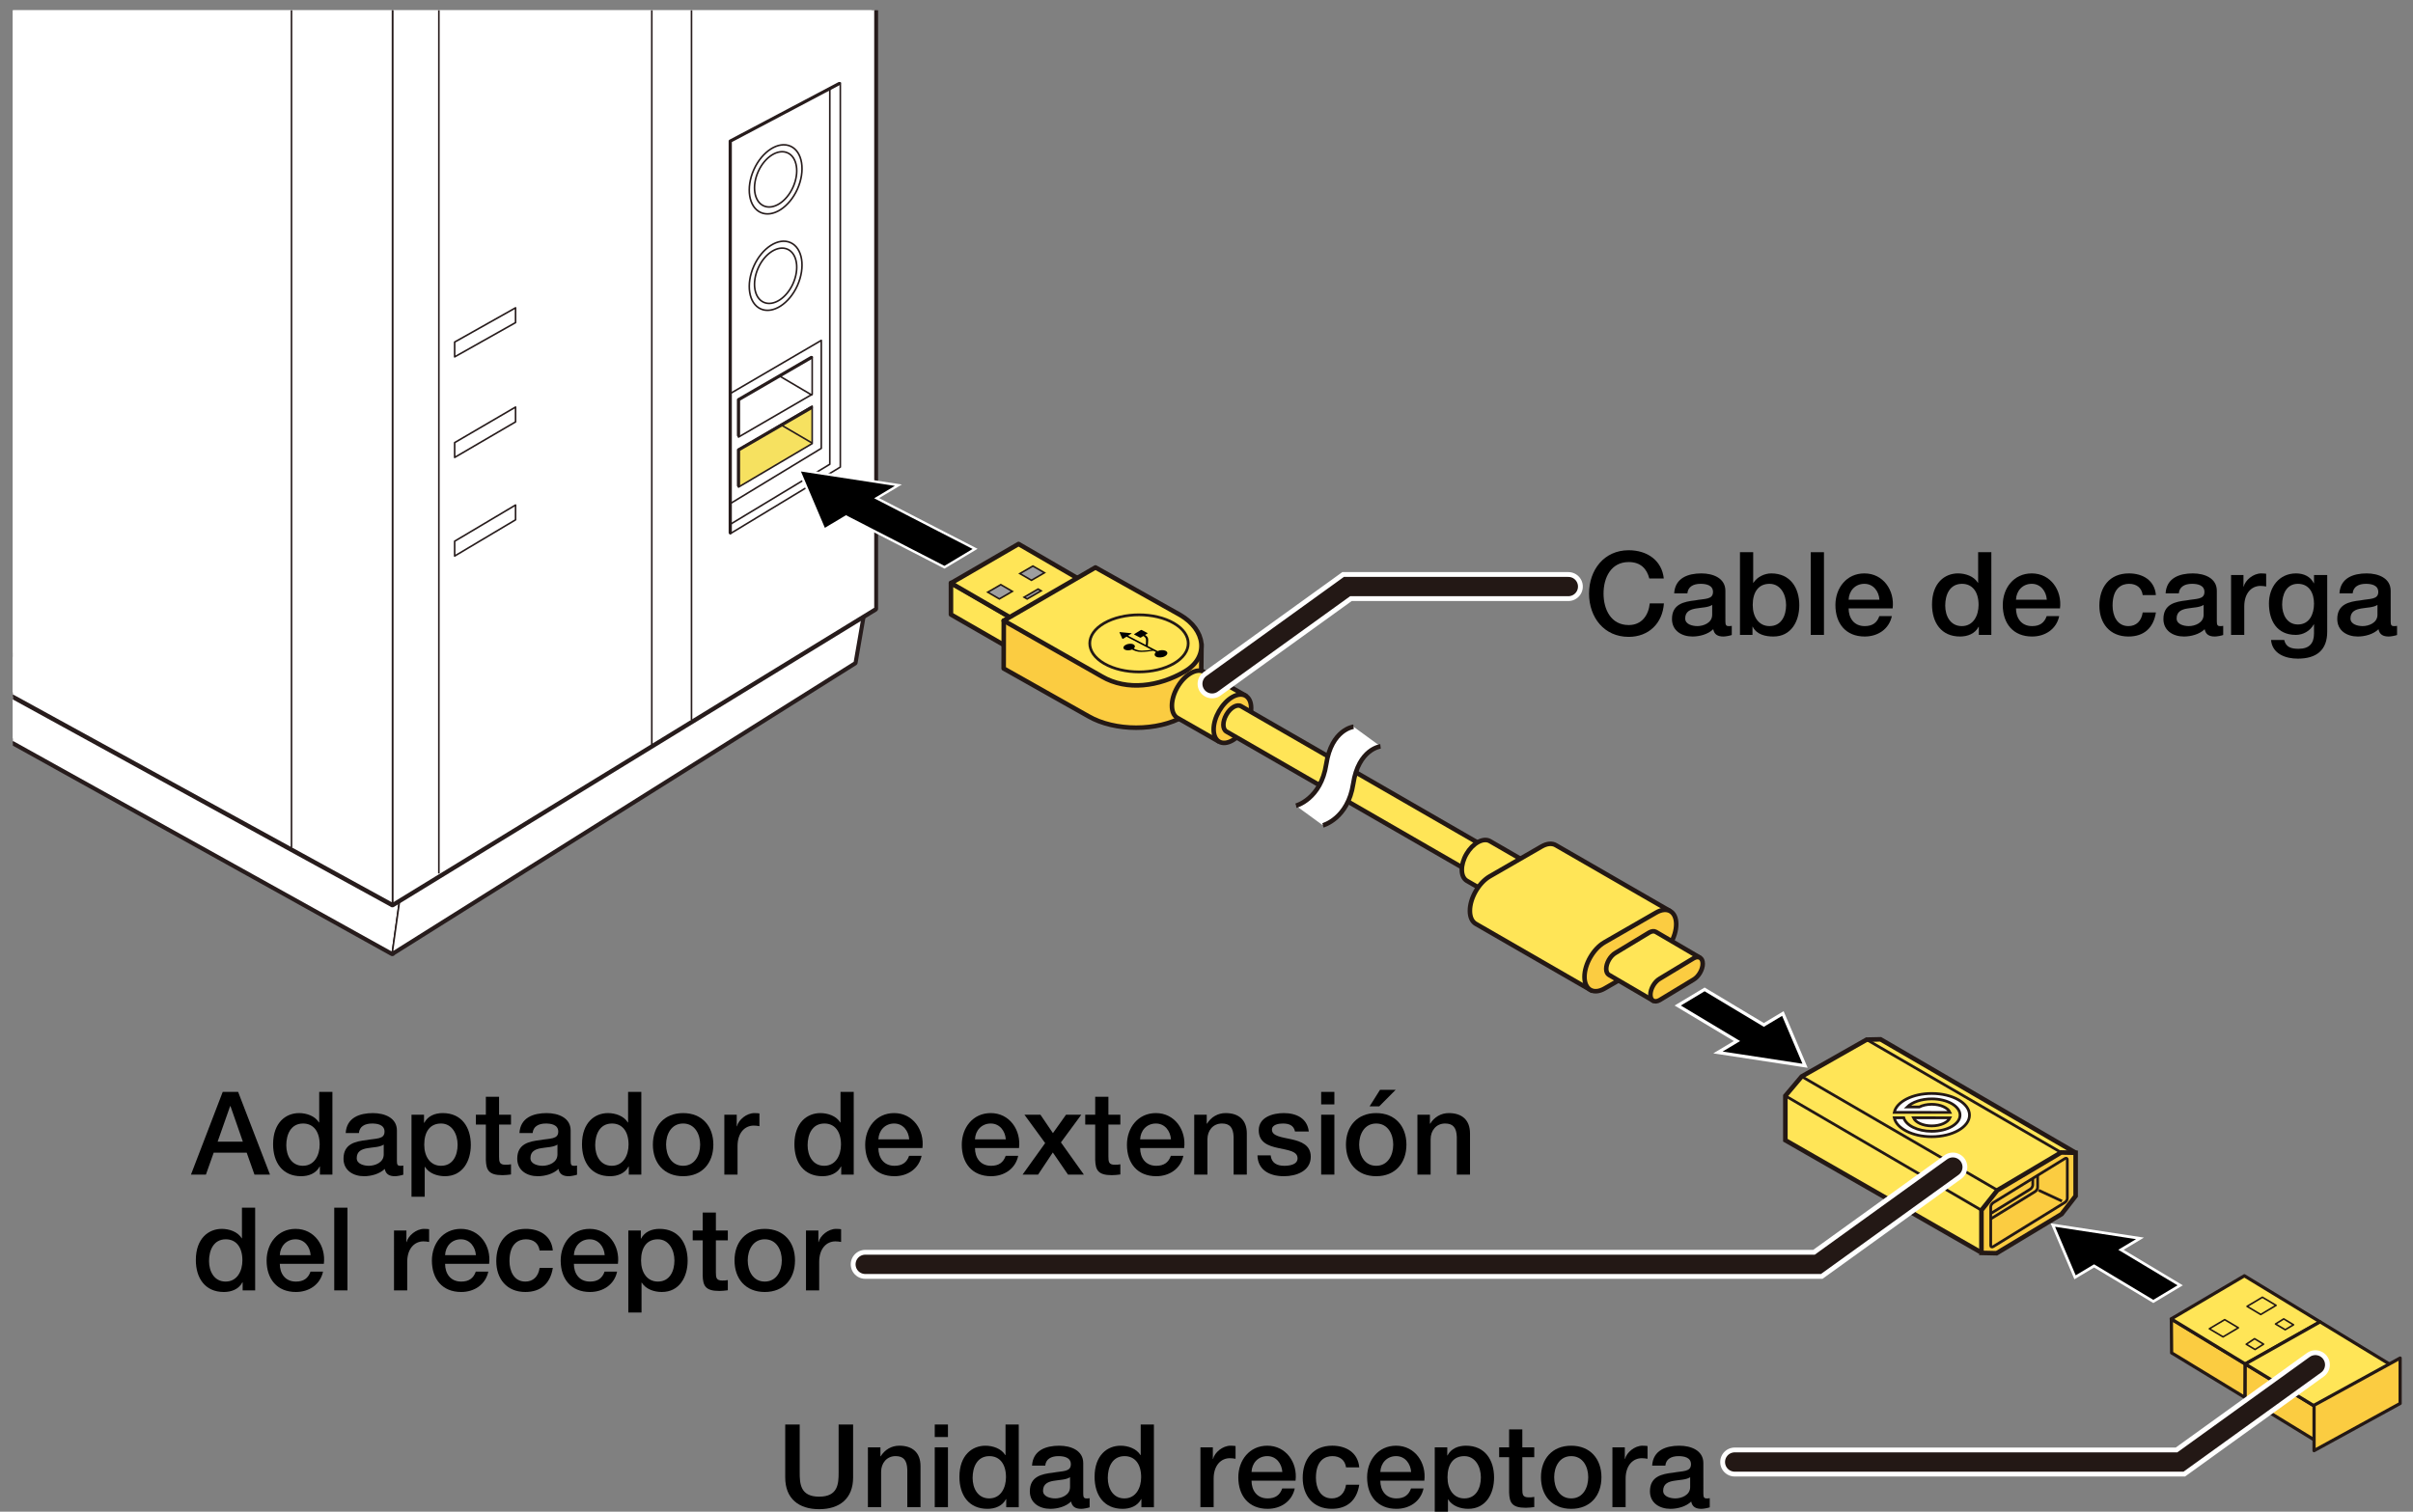 <?xml version="1.0" encoding="utf-8"?>
<!-- Generator: Adobe Illustrator 28.2.0, SVG Export Plug-In . SVG Version: 6.00 Build 0)  -->
<svg version="1.1" xmlns="http://www.w3.org/2000/svg" xmlns:xlink="http://www.w3.org/1999/xlink" x="0px" y="0px"
	 viewBox="0 0 375 235" enable-background="new 0 0 375 235" xml:space="preserve">
<rect x="0" y="0" width="375" height="235" fill="#808080" stroke="none"/>
<g id="レイヤー_1">
	<g>
		<g>
			<polyline fill="#FFE557" stroke="#231815" stroke-width="0.709" stroke-miterlimit="10" points="307.729,194.61 
				277.459,177.256 277.459,170.353 279.996,167.347 290.093,161.617 292.254,161.57 322.57,179.206 			"/>
			<g>
				<path fill="#FFFFFF" stroke="#231815" stroke-width="0.425" stroke-miterlimit="10" d="M303.046,172.93
					c-0.324-0.723-1.474-1.261-2.839-1.261c-0.743,0-1.422,0.157-1.94,0.418l-1.872-0.002c0.764-0.751,2.189-1.258,3.814-1.256
					c2.43,0.002,4.403,1.134,4.398,2.523c-0.003,1.389-1.982,2.518-4.41,2.515c-2.178-0.002-3.989-0.912-4.335-2.103l-1.483-0.002
					c0.357,1.658,2.821,2.942,5.816,2.945c3.242,0.002,5.875-1.499,5.88-3.354c0.005-1.856-2.619-3.362-5.862-3.364
					c-2.993-0.003-5.466,1.278-5.832,2.934L303.046,172.93z"/>
				<path fill="#FFFFFF" stroke="#231815" stroke-width="0.425" stroke-miterlimit="10" d="M303.045,173.77l-5.686-0.005
					c0.325,0.724,1.475,1.26,2.84,1.262C301.564,175.028,302.716,174.494,303.045,173.77z"/>
			</g>
			<polygon fill="#FBCC41" stroke="#231815" stroke-width="0.709" stroke-miterlimit="10" points="322.57,179.206 322.57,185.922 
				320.386,188.74 310.288,194.822 307.932,194.77 307.932,188.137 310.398,185.04 320.315,179.159 			"/>
			
				<line fill="none" stroke="#231815" stroke-width="0.425" stroke-miterlimit="10" x1="320.315" y1="179.159" x2="290.093" y2="161.617"/>
			
				<line fill="none" stroke="#231815" stroke-width="0.425" stroke-miterlimit="10" x1="310.346" y1="184.979" x2="279.996" y2="167.347"/>
			
				<line fill="none" stroke="#231815" stroke-width="0.425" stroke-miterlimit="10" x1="307.932" y1="188.137" x2="277.459" y2="170.353"/>
			<g>
				<path fill="none" stroke="#231815" stroke-width="0.425" stroke-miterlimit="10" d="M320.879,186.944l-11.107,6.845
					c-0.22,0.135-0.399,0.066-0.399-0.153v-6.025c0-0.22,0.18-0.51,0.399-0.646l11.107-6.845c0.22-0.135,0.399-0.066,0.399,0.153
					v6.025C321.278,186.518,321.098,186.809,320.879,186.944z"/>
				<path fill="none" stroke="#231815" stroke-width="0.425" stroke-miterlimit="10" d="M316.664,182.718v1.877
					c0,0.22-0.18,0.51-0.399,0.646l-6.892,4.248"/>
				<path fill="none" stroke="#231815" stroke-width="0.425" stroke-miterlimit="10" d="M315.912,183.226v0.998
					c0,0.22-0.18,0.51-0.399,0.646l-6.112,3.767"/>
				
					<line fill="none" stroke="#231815" stroke-width="0.425" stroke-miterlimit="10" x1="316.816" y1="185.033" x2="320.444" y2="186.717"/>
			</g>
		</g>
		<g>
			<polygon stroke="#FFFFFF" stroke-width="0.425" points="329.613,194.287 332.572,192.514 319.031,190.443 322.482,198.566 
				325.438,196.793 334.643,202.316 338.82,199.81 			"/>
		</g>
		<g>
			<polygon stroke="#FFFFFF" stroke-width="0.5" points="269.941,161.837 266.983,163.609 280.523,165.68 277.073,157.557 
				274.117,159.33 264.912,153.807 260.735,156.314 			"/>
		</g>
		<g>
			<defs>
				<rect id="SVGID_1_" x="2" y="1.598" width="161.1" height="160.526"/>
			</defs>
			<clipPath id="SVGID_00000171716110305941676390000003855674812931475369_">
				<use xlink:href="#SVGID_1_"  overflow="visible"/>
			</clipPath>
			<g clip-path="url(#SVGID_00000171716110305941676390000003855674812931475369_)">
				<polygon fill="#FFFFFF" stroke="#271C1C" stroke-linejoin="round" points="134.456,93.332 62.639,136.167 -118.172,34.311 
					-116.632,49.373 60.968,148.133 60.973,148.088 132.786,102.981 				"/>
				<g>
					<polygon fill="#FFFFFF" stroke="#271C1C" stroke-width="0.25" stroke-linejoin="round" points="-116.632,49.353 
						60.968,148.107 62.639,136.153 -118.172,34.29 					"/>
					<polygon fill="#FFFFFF" stroke="#271C1C" stroke-width="0.25" stroke-linejoin="round" points="60.968,148.068 
						132.786,102.958 134.456,93.306 62.639,136.153 					"/>
				</g>
				<polygon fill="#FFFFFF" stroke="#271C1C" stroke-linejoin="round" points="135.909,-258.051 -50.647,-300.509 
					-123.953,-286.917 -123.956,-286.907 -123.956,39.054 60.981,140.531 60.981,140.546 135.963,94.617 135.963,-258.067 				"/>
				<polygon fill="#FFFFFF" stroke="#271C1C" stroke-width="0.25" stroke-linejoin="round" points="135.985,94.55 61.001,140.479 
					61.001,-237.638 135.985,-258.131 				"/>
				<polygon fill="none" stroke="#271C1C" stroke-width="0.25" stroke-linejoin="round" points="80.121,50.152 70.657,55.477 
					70.657,53.175 80.121,47.853 				"/>
				<polygon fill="none" stroke="#271C1C" stroke-width="0.25" stroke-linejoin="round" points="80.121,65.584 70.657,71.11 
					70.657,68.807 80.121,63.281 				"/>
				<polygon fill="none" stroke="#271C1C" stroke-width="0.25" stroke-linejoin="round" points="80.121,80.808 70.657,86.438 
					70.657,84.134 80.121,78.509 				"/>
				<g>
					<polygon fill="none" stroke="#271C1C" stroke-width="0.25" stroke-linejoin="round" points="126.221,61.293 114.771,67.944 
						114.771,62.135 126.221,55.477 					"/>
					<polygon fill="#F6E160" stroke="#271C1C" stroke-width="0.25" stroke-linejoin="round" points="126.221,68.954 114.771,75.72 
						114.771,69.905 126.221,63.137 					"/>
					<polygon fill="none" stroke="#271C1C" stroke-width="0.25" stroke-linejoin="round" points="127.636,69.699 113.556,78.249 
						113.556,61.141 127.636,52.914 					"/>
				</g>
				<polygon fill="none" stroke="#271C1C" stroke-width="0.25" stroke-linejoin="round" points="130.592,12.892 113.486,21.938 
					113.486,82.964 130.592,72.608 				"/>
				<polyline fill="none" stroke="#271C1C" stroke-width="0.25" stroke-linejoin="round" points="113.503,81.501 128.959,72.169 
					128.959,13.867 				"/>
				<g>
					<path fill="none" stroke="#271C1C" stroke-width="0.25" stroke-linejoin="round" d="M123.922,44.392
						c-1.281,2.844-3.83,4.47-5.702,3.63c-1.862-0.838-2.34-3.822-1.059-6.673c1.281-2.846,3.831-4.472,5.697-3.63
						C124.726,38.555,125.199,41.544,123.922,44.392z"/>
					<path fill="none" stroke="#271C1C" stroke-width="0.25" stroke-linejoin="round" d="M123.244,44.09
						c-1.021,2.274-3.065,3.577-4.559,2.902c-1.494-0.67-1.876-3.062-0.85-5.339c1.026-2.277,3.065-3.58,4.564-2.907
						C123.889,39.417,124.27,41.809,123.244,44.09z"/>
				</g>
				<g>
					<path fill="none" stroke="#271C1C" stroke-width="0.25" stroke-linejoin="round" d="M123.922,29.404
						c-1.281,2.842-3.83,4.469-5.702,3.628c-1.862-0.843-2.34-3.827-1.059-6.673c1.281-2.842,3.831-4.469,5.697-3.63
						C124.726,23.57,125.199,26.555,123.922,29.404z"/>
					<path fill="none" stroke="#271C1C" stroke-width="0.25" stroke-linejoin="round" d="M123.244,29.098
						c-1.021,2.277-3.065,3.578-4.559,2.905c-1.494-0.668-1.876-3.059-0.85-5.337c1.026-2.277,3.065-3.578,4.564-2.905
						C123.889,24.428,124.27,26.819,123.244,29.098z"/>
				</g>
				<g>
					<path fill="none" stroke="#271C1C" stroke-width="0.25" stroke-linejoin="round" d="M125.166-228.581
						c-1.843,4.097-5.514,6.438-8.206,5.228c-2.692-1.206-3.371-5.51-1.527-9.609c1.842-4.097,5.517-6.44,8.205-5.232
						C126.326-236.982,127.008-232.68,125.166-228.581z"/>
					<path fill="none" stroke="#271C1C" stroke-width="0.25" stroke-linejoin="round" d="M124.195-229.018
						c-1.478,3.276-4.413,5.149-6.565,4.182c-2.156-0.967-2.7-4.409-1.227-7.688c1.474-3.278,4.412-5.153,6.564-4.183
						C125.119-235.741,125.668-232.299,124.195-229.018z"/>
				</g>
				<polygon fill="none" stroke="#271C1C" stroke-width="0.25" stroke-linejoin="round" points="93.825,-42.833 75.843,-33.996 
					75.843,-202.992 93.825,-209.394 				"/>
				
					<line fill="none" stroke="#271C1C" stroke-width="0.25" stroke-linejoin="round" x1="107.465" y1="111.912" x2="107.465" y2="-250.071"/>
				
					<line fill="none" stroke="#271C1C" stroke-width="0.25" stroke-linejoin="round" x1="101.297" y1="115.835" x2="101.297" y2="-248.539"/>
				
					<line fill="none" stroke="#271C1C" stroke-width="0.25" stroke-linejoin="round" x1="68.203" y1="135.792" x2="68.203" y2="-239.834"/>
				
					<line fill="none" stroke="#271C1C" stroke-width="0.25" stroke-linejoin="round" x1="126.225" y1="61.448" x2="121.071" y2="58.408"/>
				
					<line fill="none" stroke="#271C1C" stroke-width="0.25" stroke-linejoin="round" x1="126.225" y1="68.882" x2="121.44" y2="66.086"/>
				<polygon fill="#FFFFFF" stroke="#271C1C" stroke-width="0.25" stroke-linejoin="round" points="-123.933,38.984 61.001,140.463 
					61.001,-237.638 -123.933,-286.974 				"/>
				<polygon fill="#FFFFFF" stroke="#271C1C" stroke-width="0.25" stroke-linejoin="round" points="-50.624,-300.574 
					135.972,-258.107 61.001,-237.638 -123.933,-286.982 				"/>
				<polyline fill="none" stroke="#271C1C" stroke-width="0.25" stroke-linejoin="round" points="119.64,-261.52 45.302,-241.415 
					45.302,131.783 				"/>
				<polyline fill="none" stroke="#271C1C" stroke-width="0.5" stroke-linecap="round" stroke-linejoin="round" points="
					130.416,12.992 113.486,21.938 113.486,82.804 				"/>
				<polyline fill="none" stroke="#271C1C" stroke-width="0.5" stroke-linecap="round" stroke-linejoin="round" points="
					126.074,55.577 114.771,62.135 114.771,67.67 				"/>
				<polyline fill="none" stroke="#271C1C" stroke-width="0.5" stroke-linecap="round" stroke-linejoin="round" points="
					126.074,63.384 114.771,69.939 114.771,75.48 				"/>
			</g>
		</g>
		<polygon stroke="#FFFFFF" stroke-width="0.375" points="136.24,77.447 139.615,75.424 124.17,73.06 128.103,82.324 131.48,80.305 
			146.779,88.181 151.538,85.326 		"/>
		<g>
			<g>
				<g>
					<g>
						<polygon fill="#FFE557" stroke="#231815" stroke-width="0.709" stroke-linejoin="round" points="158.231,101.538 
							147.786,95.529 147.786,90.622 158.231,96.63 						"/>
						<polygon fill="#FFE557" stroke="#231815" stroke-width="0.709" stroke-linejoin="round" points="168.704,90.604 
							158.209,96.692 147.794,90.652 158.291,84.564 						"/>
						<polygon fill="#9E9E9F" stroke="#231815" stroke-width="0.25" points="157.329,91.933 155.308,93.105 153.507,92.061 
							155.53,90.888 						"/>
						<polygon fill="#9E9E9F" stroke="#231815" stroke-width="0.25" points="161.807,91.848 159.627,93.112 159.153,92.838 
							161.332,91.574 						"/>
						<polygon fill="#9E9E9F" stroke="#231815" stroke-width="0.25" points="162.321,89.037 160.299,90.21 158.498,89.166 
							160.52,87.994 						"/>
					</g>
					<path fill="#FBCC41" stroke="#231815" stroke-width="0.709" stroke-linejoin="round" d="M186.726,100.002l-0.078,7.714
						c0.448,1.388-0.738,2.514-2.656,3.627c-4.099,2.376-10.743,2.376-14.842,0l-13.172-7.421l0.017-7.431l26.87,2.408"/>
					<path fill="#FFE557" stroke="#231815" stroke-width="0.709" stroke-linejoin="round" d="M170.243,88.215l13.173,7.39
						c3.937,2.283,4.591,6.531,0.654,8.815c-3.937,2.284-8.889,3.032-12.826,0.748l-15.258-8.686L170.243,88.215z"/>
					<path fill="none" stroke="#231815" stroke-width="0.425" d="M182.421,103.154c-2.993,1.729-7.832,1.729-10.825-0.004
						c-2.985-1.729-2.985-4.542,0-6.271c2.993-1.733,7.84-1.733,10.825,0C185.406,98.609,185.406,101.421,182.421,103.154z"/>
					<g>
						<path fill="#FFE557" stroke="#231815" stroke-width="0.709" stroke-linejoin="round" d="M193.722,108.226l-6.606-3.778
							c-1.143-0.662-2.997,0.407-4.137,2.38c-1.138,1.977-1.136,4.113,0.014,4.78l6.446,3.682"/>
						<path fill="#FBCC41" stroke="#231815" stroke-width="0.709" d="M188.611,113.408c0.003,1.859,1.314,2.615,2.922,1.687
							c1.611-0.925,2.913-3.184,2.907-5.043c-0.004-1.86-1.314-2.614-2.927-1.689C189.908,109.292,188.601,111.553,188.611,113.408z
							"/>
						<g>
							<g>
								<path fill="#322A29" stroke="#231815" stroke-width="0.709" d="M189.537,107.146L189.537,107.146L189.537,107.146z"/>
							</g>
						</g>
						<path fill="#FFE557" stroke="#231815" stroke-width="0.709" stroke-linejoin="round" d="M231.1,131.828l-38.233-22.047
							c-0.63-0.362-1.651,0.224-2.273,1.312c-0.629,1.088-0.626,2.268,0.004,2.629l38.169,22.009"/>
					</g>
					<path d="M179.922,101.213c0.397-0.178,0.921-0.195,1.244-0.03c0.364,0.192,0.33,0.551-0.076,0.801
						c-0.406,0.251-1.036,0.3-1.399,0.11c-0.324-0.166-0.331-0.467-0.045-0.711c0.004-0.004,0.011-0.01-0.001-0.02l-0.379-0.195
						c-0.02-0.008-0.039-0.009-0.052-0.008c-0.367,0.067-1.219,0.184-1.872,0.187c-0.663,0.002-1.149-0.244-1.397-0.373
						c-0.007-0.003-0.018,0-0.023,0.002c-0.357,0.154-0.819,0.168-1.103,0.02c-0.33-0.173-0.3-0.494,0.069-0.719
						c0.366-0.228,0.931-0.273,1.256-0.1c0.286,0.15,0.297,0.412,0.06,0.629c-0.008,0.004-0.011,0.008-0.001,0.015
						c0.239,0.124,0.656,0.331,1.248,0.329c0.504-0.001,1.132-0.073,1.505-0.129c0.008-0.004,0.016-0.005,0.008-0.011l-3.879-2.031
						c-0.011-0.004-0.023-0.002-0.035,0.007l-0.516,0.318c-0.044,0.026-0.094,0.025-0.106-0.007l-0.449-0.987
						c-0.014-0.031,0.018-0.051,0.074-0.045l1.768,0.173c0.054,0.004,0.061,0.029,0.02,0.055l-0.512,0.318
						c-0.012,0.008-0.012,0.012-0.003,0.02l2.718,1.421c0.014,0.007,0.028,0,0.028-0.009c0,0,0.066-0.662,0.022-0.885
						c-0.039-0.215-0.252-0.4-0.396-0.48c-0.008-0.003-0.015-0.001-0.026,0.003l-0.354,0.22c-0.046,0.029-0.113,0.036-0.154,0.014
						l-0.886-0.465c-0.041-0.019-0.036-0.06,0.012-0.085l0.988-0.613c0.046-0.027,0.112-0.032,0.151-0.013l0.887,0.464
						c0.04,0.021,0.038,0.06-0.008,0.087l-0.348,0.214c-0.009,0.005-0.011,0.014,0,0.018c0.165,0.091,0.412,0.301,0.458,0.551
						c0.049,0.257-0.049,1.127-0.049,1.127c-0.003,0.011,0.006,0.02,0.025,0.032l1.495,0.781
						C179.895,101.22,179.912,101.219,179.922,101.213z"/>
				</g>
				<g>
					<g>
						<path fill="#FFE557" stroke="#231815" stroke-width="0.709" stroke-linejoin="round" d="M233.693,140.235l-5.715-3.299
							c-1.03-0.597-1.067-2.465-0.082-4.168c0.989-1.702,2.624-2.601,3.657-2.004l5.338,3.083"/>
					</g>
					<g>
						<path fill="#FFE557" stroke="#231815" stroke-width="0.709" d="M247.487,154.071l-18.129-10.452
							c-0.566-0.321-0.922-1.02-0.922-2.02l0,0c-0.005-1.981,1.386-4.388,3.106-5.375l8.029-4.628
							c0.863-0.495,1.642-0.538,2.206-0.213l17.797,10.261"/>
						<path fill="#FBCC41" stroke="#231815" stroke-width="0.709" d="M246.244,151.87c-0.003-1.984,1.384-4.392,3.103-5.379
							l8.033-4.624c1.717-0.991,3.117-0.184,3.117,1.797l0,0c0.007,1.984-1.387,4.391-3.099,5.379l-8.039,4.631
							C247.643,154.658,246.247,153.851,246.244,151.87L246.244,151.87z"/>
					</g>
					<g>
						<path fill="#FFE557" stroke="#231815" stroke-width="0.709" d="M257.064,155.653l-7.017-4.1
							c-0.262-0.151-0.425-0.472-0.427-0.931l0,0c-0.002-0.913,0.641-2.024,1.43-2.479l5.262-3.181
							c0.397-0.23,0.758-0.249,1.017-0.098l6.859,4.014"/>
						<path fill="#FBCC41" stroke="#231815" stroke-width="0.709" d="M256.488,154.638c-0.002-0.912,0.638-2.022,1.428-2.479
							l5.264-3.18c0.79-0.456,1.437-0.085,1.437,0.83l0,0c0.003,0.912-0.639,2.024-1.432,2.476l-5.259,3.184
							C257.131,155.924,256.488,155.553,256.488,154.638L256.488,154.638z"/>
					</g>
				</g>
			</g>
			<g>
				<path fill="#FFFFFF" d="M205.546,128.271c0,0,3.88-1.027,4.704-6.453c0.822-5.426,4.245-5.825,4.245-5.825l-4.191-3.054
					c0,0-3.424,0.397-4.245,5.824c-0.822,5.427-4.703,6.454-4.703,6.454L205.546,128.271z"/>
				<path fill="none" stroke="#231815" stroke-width="0.709" d="M210.353,112.975c0,0-3.424,0.397-4.245,5.824
					c-0.822,5.427-4.703,6.453-4.703,6.453"/>
				<path fill="none" stroke="#231815" stroke-width="0.709" d="M214.544,116.029c0,0-3.424,0.398-4.245,5.824
					c-0.824,5.425-4.704,6.453-4.704,6.453"/>
			</g>
		</g>
		<g>
			<polygon fill="#FBCC41" stroke="#231815" stroke-width="0.5" stroke-linejoin="round" points="348.909,217.265 337.488,210.313 
				337.447,205.069 348.936,212.045 			"/>
			<polygon fill="#FFE557" stroke="#231815" stroke-width="0.5" stroke-linejoin="round" points="337.423,205.031 348.93,212.037 
				360.556,205.489 348.795,198.329 			"/>
			<polygon fill="#FBCC41" stroke="#231815" stroke-width="0.5" stroke-linejoin="round" points="360.404,224.298 348.912,217.268 
				348.927,212.04 360.435,219.041 			"/>
			<polygon fill="#FFE557" stroke="#231815" stroke-width="0.5" stroke-linejoin="round" points="348.935,212.039 360.442,219.045 
				372.32,212.65 360.559,205.49 			"/>
			<polygon fill="none" stroke="#231815" stroke-width="0.25" stroke-linejoin="round" points="351.338,204.346 349.213,203.084 
				351.595,201.665 353.72,202.927 			"/>
			<polygon fill="none" stroke="#231815" stroke-width="0.25" stroke-linejoin="round" points="345.481,207.825 343.354,206.565 
				345.736,205.147 347.862,206.412 			"/>
			<polygon fill="none" stroke="#231815" stroke-width="0.25" stroke-linejoin="round" points="350.454,209.787 351.774,208.958 
				350.378,208.108 349.087,208.971 			"/>
			<polygon fill="none" stroke="#231815" stroke-width="0.25" stroke-linejoin="round" points="354.91,205.028 353.635,205.824 
				355.14,206.714 356.43,205.947 			"/>
			<polygon fill="#FBCC41" stroke="#231815" stroke-width="0.5" stroke-linejoin="round" points="373,218.177 359.624,225.512 
				359.624,218.456 373,211.12 			"/>
		</g>
	</g>
</g>
<g id="レイヤー_2">
	<g>
		<path d="M256.316,89.931c-0.378-1.494-1.332-2.557-3.205-2.557c-2.754,0-3.907,2.431-3.907,4.897s1.152,4.897,3.907,4.897
			c2.017,0,3.079-1.495,3.277-3.367h2.196c-0.198,3.079-2.358,5.203-5.474,5.203c-3.835,0-6.158-3.042-6.158-6.733
			c0-3.655,2.323-6.734,6.158-6.734c2.917,0,5.168,1.621,5.456,4.394H256.316z"/>
		<path d="M268.142,96.629c0,0.504,0.108,0.702,0.486,0.702h0.216c0.09,0,0.18-0.019,0.288-0.036v1.422
			c-0.306,0.108-0.954,0.234-1.296,0.234c-0.847,0-1.423-0.288-1.585-1.134c-0.811,0.792-2.125,1.134-3.223,1.134
			c-1.675,0-3.188-0.9-3.188-2.719c0-2.322,1.854-2.701,3.583-2.898c1.495-0.288,2.791-0.091,2.791-1.314
			c0-1.081-1.116-1.261-1.927-1.261c-1.152,0-1.962,0.468-2.053,1.477h-2.052c0.144-2.395,2.16-3.097,4.23-3.097
			c1.819,0,3.728,0.738,3.728,2.7V96.629z M266.089,94.036c-0.63,0.414-1.603,0.396-2.521,0.558
			c-0.883,0.145-1.675,0.469-1.675,1.549c0,0.937,1.171,1.188,1.891,1.188c0.9,0,2.305-0.469,2.305-1.765V94.036z"/>
		<path d="M270.407,85.844h2.053v4.753h0.036c0.576-0.9,1.71-1.458,2.772-1.458c2.935,0,4.357,2.215,4.357,4.951
			c0,2.521-1.278,4.861-4.016,4.861c-1.26,0-2.61-0.306-3.223-1.53h-0.036v1.278h-1.944V85.844z M274.998,90.759
			c-1.729,0-2.61,1.297-2.61,3.295c0,1.873,0.954,3.277,2.61,3.277c1.873,0,2.575-1.657,2.575-3.277
			C277.573,92.379,276.691,90.759,274.998,90.759z"/>
		<path d="M281.405,85.844h2.053v12.855h-2.053V85.844z"/>
		<path d="M287.291,94.576c0,1.458,0.793,2.755,2.503,2.755c1.207,0,1.909-0.522,2.269-1.549h1.945
			c-0.433,2.035-2.197,3.169-4.214,3.169c-2.935,0-4.555-2.017-4.555-4.897c0-2.646,1.729-4.915,4.501-4.915
			c2.935,0,4.735,2.646,4.394,5.438H287.291z M292.081,93.225c-0.09-1.296-0.937-2.467-2.341-2.467c-1.423,0-2.395,1.08-2.449,2.467
			H292.081z"/>
		<path d="M309.47,98.699h-1.945v-1.261h-0.036c-0.558,1.081-1.71,1.513-2.881,1.513c-2.935,0-4.356-2.179-4.356-4.97
			c0-3.385,1.998-4.843,4.033-4.843c1.152,0,2.467,0.432,3.097,1.458h0.036v-4.753h2.053V98.699z M304.878,97.331
			c1.818,0,2.61-1.675,2.61-3.295c0-2.071-0.99-3.277-2.574-3.277c-1.927,0-2.611,1.729-2.611,3.385
			C302.303,95.746,303.096,97.331,304.878,97.331z"/>
		<path d="M313.301,94.576c0,1.458,0.792,2.755,2.503,2.755c1.206,0,1.908-0.522,2.269-1.549h1.944
			c-0.432,2.035-2.196,3.169-4.213,3.169c-2.935,0-4.556-2.017-4.556-4.897c0-2.646,1.729-4.915,4.502-4.915
			c2.935,0,4.735,2.646,4.393,5.438H313.301z M318.091,93.225c-0.091-1.296-0.937-2.467-2.341-2.467
			c-1.423,0-2.395,1.08-2.449,2.467H318.091z"/>
		<path d="M332.994,92.506c-0.162-1.152-0.973-1.747-2.125-1.747c-1.062,0-2.557,0.576-2.557,3.385c0,1.549,0.685,3.188,2.467,3.188
			c1.206,0,2.017-0.774,2.215-2.125h2.053c-0.378,2.431-1.873,3.745-4.268,3.745c-2.917,0-4.52-2.07-4.52-4.808
			c0-2.809,1.531-5.005,4.592-5.005c2.16,0,3.997,1.08,4.195,3.367H332.994z"/>
		<path d="M344.515,96.629c0,0.504,0.107,0.702,0.485,0.702h0.217c0.09,0,0.18-0.019,0.288-0.036v1.422
			c-0.307,0.108-0.954,0.234-1.297,0.234c-0.846,0-1.422-0.288-1.584-1.134c-0.811,0.792-2.125,1.134-3.224,1.134
			c-1.674,0-3.187-0.9-3.187-2.719c0-2.322,1.854-2.701,3.583-2.898c1.494-0.288,2.791-0.091,2.791-1.314
			c0-1.081-1.116-1.261-1.927-1.261c-1.152,0-1.963,0.468-2.053,1.477h-2.053c0.145-2.395,2.161-3.097,4.231-3.097
			c1.818,0,3.728,0.738,3.728,2.7V96.629z M342.462,94.036c-0.63,0.414-1.603,0.396-2.521,0.558
			c-0.883,0.145-1.675,0.469-1.675,1.549c0,0.937,1.17,1.188,1.891,1.188c0.9,0,2.305-0.469,2.305-1.765V94.036z"/>
		<path d="M346.726,89.391h1.927v1.801h0.036c0.234-0.99,1.477-2.053,2.719-2.053c0.486,0,0.576,0.036,0.774,0.054v1.98
			c-0.288-0.054-0.595-0.09-0.883-0.09c-1.386,0-2.521,1.116-2.521,3.187v4.43h-2.053V89.391z"/>
		<path d="M361.668,98.213c0,2.809-1.62,4.178-4.573,4.178c-1.872,0-3.961-0.721-4.159-2.899h2.053
			c0.252,1.171,1.188,1.368,2.232,1.368c1.657,0,2.395-0.846,2.395-2.376V97.06h-0.035c-0.576,1.026-1.639,1.639-2.791,1.639
			c-2.953,0-4.178-2.232-4.178-4.897c0-2.503,1.566-4.663,4.214-4.663c1.17,0,2.232,0.468,2.755,1.53h0.035v-1.278h2.053V98.213z
			 M359.615,93.838c0-1.603-0.72-3.079-2.502-3.079c-1.818,0-2.449,1.692-2.449,3.241c0,1.513,0.738,3.079,2.449,3.079
			C358.932,97.079,359.615,95.44,359.615,93.838z"/>
		<path d="M371.532,96.629c0,0.504,0.107,0.702,0.485,0.702h0.217c0.09,0,0.18-0.019,0.288-0.036v1.422
			c-0.307,0.108-0.954,0.234-1.297,0.234c-0.846,0-1.422-0.288-1.584-1.134c-0.811,0.792-2.125,1.134-3.224,1.134
			c-1.674,0-3.187-0.9-3.187-2.719c0-2.322,1.854-2.701,3.583-2.898c1.494-0.288,2.791-0.091,2.791-1.314
			c0-1.081-1.116-1.261-1.927-1.261c-1.152,0-1.963,0.468-2.053,1.477h-2.053c0.145-2.395,2.161-3.097,4.231-3.097
			c1.818,0,3.728,0.738,3.728,2.7V96.629z M369.479,94.036c-0.63,0.414-1.603,0.396-2.521,0.558
			c-0.883,0.145-1.675,0.469-1.675,1.549c0,0.937,1.17,1.188,1.891,1.188c0.9,0,2.305-0.469,2.305-1.765V94.036z"/>
	</g>
	<g>
		<path d="M34.612,169.742h2.395l4.952,12.856h-2.413l-1.206-3.403h-5.132l-1.206,3.403h-2.323L34.612,169.742z M33.82,177.484
			h3.925l-1.927-5.528h-0.054L33.82,177.484z"/>
		<path d="M51.66,182.598h-1.945v-1.26h-0.036c-0.558,1.08-1.71,1.512-2.881,1.512c-2.935,0-4.357-2.179-4.357-4.969
			c0-3.385,1.999-4.844,4.033-4.844c1.152,0,2.466,0.432,3.097,1.458h0.036v-4.753h2.053V182.598z M47.068,181.229
			c1.818,0,2.61-1.675,2.61-3.295c0-2.07-0.99-3.277-2.575-3.277c-1.926,0-2.611,1.729-2.611,3.385
			C44.493,179.644,45.286,181.229,47.068,181.229z"/>
		<path d="M61.685,180.527c0,0.504,0.108,0.703,0.486,0.703h0.216c0.09,0,0.18-0.018,0.288-0.036v1.422
			c-0.306,0.108-0.955,0.234-1.297,0.234c-0.846,0-1.422-0.288-1.584-1.134c-0.811,0.792-2.125,1.134-3.223,1.134
			c-1.674,0-3.187-0.9-3.187-2.719c0-2.323,1.854-2.701,3.583-2.899c1.495-0.288,2.791-0.09,2.791-1.314
			c0-1.08-1.116-1.26-1.927-1.26c-1.152,0-1.962,0.468-2.053,1.477h-2.052c0.144-2.395,2.161-3.097,4.231-3.097
			c1.819,0,3.727,0.738,3.727,2.701V180.527z M59.633,177.934c-0.63,0.415-1.603,0.396-2.521,0.558
			c-0.882,0.145-1.674,0.468-1.674,1.549c0,0.936,1.17,1.188,1.891,1.188c0.9,0,2.305-0.468,2.305-1.765V177.934z"/>
		<path d="M63.951,173.289h1.945v1.26h0.036c0.576-1.081,1.675-1.513,2.881-1.513c2.935,0,4.357,2.215,4.357,4.952
			c0,2.521-1.278,4.861-4.015,4.861c-1.188,0-2.485-0.432-3.115-1.458h-0.036v4.646h-2.053V173.289z M68.542,174.657
			c-1.729,0-2.611,1.296-2.611,3.295c0,1.873,0.955,3.277,2.611,3.277c1.873,0,2.575-1.657,2.575-3.277
			C71.117,176.278,70.234,174.657,68.542,174.657z"/>
		<path d="M73.958,173.289h1.548v-2.791h2.053v2.791h1.854v1.53H77.56v4.97c0,0.846,0.072,1.278,0.99,1.278
			c0.288,0,0.576,0,0.864-0.072v1.584c-0.45,0.054-0.882,0.108-1.333,0.108c-2.161,0-2.521-0.828-2.575-2.376v-5.492h-1.548V173.289
			z"/>
		<path d="M88.685,180.527c0,0.504,0.108,0.703,0.486,0.703h0.216c0.09,0,0.18-0.018,0.288-0.036v1.422
			c-0.306,0.108-0.954,0.234-1.296,0.234c-0.847,0-1.423-0.288-1.585-1.134c-0.81,0.792-2.125,1.134-3.223,1.134
			c-1.675,0-3.187-0.9-3.187-2.719c0-2.323,1.854-2.701,3.583-2.899c1.495-0.288,2.791-0.09,2.791-1.314
			c0-1.08-1.117-1.26-1.927-1.26c-1.152,0-1.962,0.468-2.053,1.477h-2.052c0.144-2.395,2.161-3.097,4.231-3.097
			c1.819,0,3.727,0.738,3.727,2.701V180.527z M86.632,177.934c-0.63,0.415-1.603,0.396-2.521,0.558
			c-0.882,0.145-1.674,0.468-1.674,1.549c0,0.936,1.17,1.188,1.891,1.188c0.9,0,2.305-0.468,2.305-1.765V177.934z"/>
		<path d="M99.665,182.598H97.72v-1.26h-0.036c-0.558,1.08-1.71,1.512-2.881,1.512c-2.935,0-4.357-2.179-4.357-4.969
			c0-3.385,1.999-4.844,4.033-4.844c1.152,0,2.467,0.432,3.097,1.458h0.036v-4.753h2.053V182.598z M95.073,181.229
			c1.819,0,2.611-1.675,2.611-3.295c0-2.07-0.99-3.277-2.575-3.277c-1.926,0-2.611,1.729-2.611,3.385
			C92.499,179.644,93.291,181.229,95.073,181.229z"/>
		<path d="M101.462,177.934c0-2.827,1.729-4.897,4.7-4.897c2.971,0,4.699,2.071,4.699,4.897c0,2.863-1.729,4.916-4.699,4.916
			C103.19,182.85,101.462,180.797,101.462,177.934z M108.809,177.934c0-1.602-0.811-3.277-2.647-3.277s-2.647,1.675-2.647,3.277
			c0,1.621,0.811,3.295,2.647,3.295S108.809,179.555,108.809,177.934z"/>
		<path d="M112.568,173.289h1.926v1.8h0.036c0.234-0.99,1.477-2.053,2.719-2.053c0.486,0,0.576,0.036,0.774,0.054v1.98
			c-0.288-0.054-0.594-0.09-0.882-0.09c-1.387,0-2.521,1.116-2.521,3.187v4.429h-2.052V173.289z"/>
		<path d="M132.677,182.598h-1.945v-1.26h-0.036c-0.558,1.08-1.71,1.512-2.881,1.512c-2.935,0-4.357-2.179-4.357-4.969
			c0-3.385,1.999-4.844,4.033-4.844c1.152,0,2.467,0.432,3.097,1.458h0.036v-4.753h2.053V182.598z M128.085,181.229
			c1.819,0,2.611-1.675,2.611-3.295c0-2.07-0.99-3.277-2.575-3.277c-1.926,0-2.611,1.729-2.611,3.385
			C125.51,179.644,126.303,181.229,128.085,181.229z"/>
		<path d="M136.508,178.475c0,1.458,0.792,2.755,2.503,2.755c1.207,0,1.909-0.522,2.269-1.549h1.945
			c-0.432,2.035-2.197,3.169-4.213,3.169c-2.935,0-4.555-2.017-4.555-4.897c0-2.646,1.729-4.916,4.501-4.916
			c2.935,0,4.735,2.647,4.394,5.438H136.508z M141.298,177.124c-0.09-1.296-0.936-2.467-2.341-2.467
			c-1.422,0-2.395,1.081-2.449,2.467H141.298z"/>
		<path d="M151.52,178.475c0,1.458,0.792,2.755,2.503,2.755c1.207,0,1.909-0.522,2.269-1.549h1.945
			c-0.432,2.035-2.197,3.169-4.213,3.169c-2.935,0-4.555-2.017-4.555-4.897c0-2.646,1.729-4.916,4.501-4.916
			c2.935,0,4.735,2.647,4.394,5.438H151.52z M156.31,177.124c-0.09-1.296-0.936-2.467-2.341-2.467c-1.422,0-2.395,1.081-2.449,2.467
			H156.31z"/>
		<path d="M162.428,177.7l-3.223-4.411h2.485l1.945,2.863l2.035-2.863h2.376l-3.169,4.303l3.565,5.005h-2.466l-2.359-3.439
			l-2.287,3.439h-2.413L162.428,177.7z"/>
		<path d="M168.655,173.289h1.548v-2.791h2.053v2.791h1.854v1.53h-1.854v4.97c0,0.846,0.072,1.278,0.99,1.278
			c0.288,0,0.576,0,0.864-0.072v1.584c-0.45,0.054-0.882,0.108-1.333,0.108c-2.161,0-2.521-0.828-2.575-2.376v-5.492h-1.548V173.289
			z"/>
		<path d="M177.187,178.475c0,1.458,0.792,2.755,2.503,2.755c1.207,0,1.909-0.522,2.269-1.549h1.945
			c-0.432,2.035-2.197,3.169-4.213,3.169c-2.935,0-4.555-2.017-4.555-4.897c0-2.646,1.729-4.916,4.501-4.916
			c2.935,0,4.735,2.647,4.394,5.438H177.187z M181.977,177.124c-0.09-1.296-0.936-2.467-2.341-2.467
			c-1.422,0-2.395,1.081-2.449,2.467H181.977z"/>
		<path d="M185.593,173.289h1.944v1.368l0.036,0.036c0.63-1.026,1.674-1.657,2.899-1.657c2.035,0,3.295,1.062,3.295,3.169v6.392
			h-2.053v-5.852c-0.054-1.458-0.594-2.089-1.818-2.089c-1.369,0-2.251,1.081-2.251,2.449v5.492h-2.052V173.289z"/>
		<path d="M197.473,179.609c0.126,1.206,1.008,1.621,2.106,1.621c0.792,0,2.125-0.162,2.071-1.225
			c-0.054-1.08-1.549-1.207-3.043-1.548c-1.513-0.324-2.989-0.864-2.989-2.755c0-2.035,2.196-2.665,3.889-2.665
			c1.908,0,3.655,0.774,3.889,2.863h-2.143c-0.198-0.99-0.972-1.242-1.89-1.242c-0.594,0-1.693,0.144-1.693,0.954
			c0,1.009,1.513,1.17,3.025,1.495c1.495,0.342,3.007,0.882,3.007,2.719c0,2.215-2.233,3.025-4.16,3.025
			c-2.358,0-4.069-1.044-4.123-3.241H197.473z"/>
		<path d="M205.32,169.742h2.053v1.945h-2.053V169.742z M205.32,173.289h2.053v9.309h-2.053V173.289z"/>
		<path d="M209.172,177.934c0-2.827,1.729-4.897,4.7-4.897c2.971,0,4.699,2.071,4.699,4.897c0,2.863-1.729,4.916-4.699,4.916
			C210.9,182.85,209.172,180.797,209.172,177.934z M216.519,177.934c0-1.602-0.811-3.277-2.647-3.277s-2.647,1.675-2.647,3.277
			c0,1.621,0.811,3.295,2.647,3.295S216.519,179.555,216.519,177.934z M214.466,169.418h2.431l-2.557,2.575h-1.495L214.466,169.418z
			"/>
		<path d="M220.278,173.289h1.944v1.368l0.036,0.036c0.63-1.026,1.674-1.657,2.899-1.657c2.035,0,3.295,1.062,3.295,3.169v6.392
			H226.4v-5.852c-0.054-1.458-0.594-2.089-1.818-2.089c-1.369,0-2.251,1.081-2.251,2.449v5.492h-2.052V173.289z"/>
		<path d="M39.654,200.598h-1.945v-1.26h-0.036c-0.558,1.08-1.71,1.512-2.881,1.512c-2.935,0-4.357-2.179-4.357-4.969
			c0-3.385,1.999-4.844,4.033-4.844c1.152,0,2.466,0.432,3.097,1.458h0.036v-4.753h2.053V200.598z M35.062,199.229
			c1.818,0,2.61-1.675,2.61-3.295c0-2.07-0.99-3.277-2.575-3.277c-1.926,0-2.611,1.729-2.611,3.385
			C32.487,197.644,33.28,199.229,35.062,199.229z"/>
		<path d="M43.485,196.475c0,1.458,0.792,2.755,2.503,2.755c1.207,0,1.909-0.522,2.269-1.549h1.945
			c-0.432,2.035-2.197,3.169-4.213,3.169c-2.935,0-4.555-2.017-4.555-4.897c0-2.646,1.729-4.916,4.501-4.916
			c2.935,0,4.736,2.647,4.394,5.438H43.485z M48.275,195.124c-0.09-1.296-0.936-2.467-2.341-2.467c-1.422,0-2.395,1.081-2.449,2.467
			H48.275z"/>
		<path d="M51.945,187.742h2.053v12.856h-2.053V187.742z"/>
		<path d="M61.232,191.289h1.927v1.8h0.036c0.234-0.99,1.477-2.053,2.719-2.053c0.486,0,0.576,0.036,0.774,0.054v1.98
			c-0.288-0.054-0.594-0.09-0.882-0.09c-1.387,0-2.521,1.116-2.521,3.187v4.429h-2.053V191.289z"/>
		<path d="M69.171,196.475c0,1.458,0.792,2.755,2.503,2.755c1.207,0,1.909-0.522,2.269-1.549h1.945
			c-0.432,2.035-2.197,3.169-4.213,3.169c-2.935,0-4.555-2.017-4.555-4.897c0-2.646,1.729-4.916,4.501-4.916
			c2.935,0,4.736,2.647,4.394,5.438H69.171z M73.96,195.124c-0.09-1.296-0.936-2.467-2.341-2.467c-1.422,0-2.395,1.081-2.449,2.467
			H73.96z"/>
		<path d="M83.86,194.404c-0.162-1.152-0.972-1.747-2.125-1.747c-1.062,0-2.557,0.576-2.557,3.385c0,1.548,0.685,3.187,2.467,3.187
			c1.207,0,2.017-0.774,2.215-2.125h2.053c-0.378,2.431-1.873,3.745-4.268,3.745c-2.917,0-4.519-2.07-4.519-4.807
			c0-2.809,1.53-5.006,4.591-5.006c2.161,0,3.997,1.081,4.195,3.367H83.86z"/>
		<path d="M89.187,196.475c0,1.458,0.792,2.755,2.503,2.755c1.207,0,1.909-0.522,2.269-1.549h1.945
			c-0.432,2.035-2.197,3.169-4.213,3.169c-2.935,0-4.555-2.017-4.555-4.897c0-2.646,1.729-4.916,4.501-4.916
			c2.935,0,4.736,2.647,4.394,5.438H89.187z M93.976,195.124c-0.09-1.296-0.936-2.467-2.341-2.467c-1.422,0-2.395,1.081-2.449,2.467
			H93.976z"/>
		<path d="M97.646,191.289h1.945v1.26h0.036c0.576-1.081,1.675-1.513,2.881-1.513c2.935,0,4.357,2.215,4.357,4.952
			c0,2.521-1.278,4.861-4.015,4.861c-1.188,0-2.485-0.432-3.115-1.458h-0.036v4.646h-2.053V191.289z M102.237,192.657
			c-1.729,0-2.611,1.296-2.611,3.295c0,1.873,0.955,3.277,2.611,3.277c1.873,0,2.575-1.657,2.575-3.277
			C104.812,194.278,103.93,192.657,102.237,192.657z"/>
		<path d="M107.654,191.289h1.548v-2.791h2.053v2.791h1.854v1.53h-1.854v4.97c0,0.846,0.072,1.278,0.99,1.278
			c0.288,0,0.576,0,0.864-0.072v1.584c-0.45,0.054-0.882,0.108-1.333,0.108c-2.161,0-2.521-0.828-2.575-2.376v-5.492h-1.548V191.289
			z"/>
		<path d="M114.151,195.934c0-2.827,1.729-4.897,4.7-4.897c2.971,0,4.699,2.071,4.699,4.897c0,2.863-1.729,4.916-4.699,4.916
			C115.88,200.85,114.151,198.797,114.151,195.934z M121.498,195.934c0-1.602-0.811-3.277-2.647-3.277s-2.647,1.675-2.647,3.277
			c0,1.621,0.811,3.295,2.647,3.295S121.498,197.555,121.498,195.934z"/>
		<path d="M125.258,191.289h1.926v1.8h0.036c0.234-0.99,1.477-2.053,2.719-2.053c0.486,0,0.576,0.036,0.774,0.054v1.98
			c-0.288-0.054-0.594-0.09-0.882-0.09c-1.387,0-2.521,1.116-2.521,3.187v4.429h-2.052V191.289z"/>
	</g>
	<g>
		<path d="M122.03,221.449h2.25v7.49c0,1.729,0.108,3.727,3.025,3.727s3.024-1.999,3.024-3.727v-7.49h2.251v8.229
			c0,3.295-2.106,4.934-5.275,4.934s-5.275-1.639-5.275-4.934V221.449z"/>
		<path d="M134.881,224.996h1.944v1.368l0.036,0.036c0.631-1.026,1.675-1.657,2.899-1.657c2.034,0,3.295,1.062,3.295,3.169v6.392
			h-2.053v-5.852c-0.054-1.458-0.594-2.089-1.818-2.089c-1.368,0-2.251,1.081-2.251,2.449v5.492h-2.053V224.996z"/>
		<path d="M145.268,221.449h2.052v1.945h-2.052V221.449z M145.268,224.996h2.052v9.309h-2.052V224.996z"/>
		<path d="M158.32,234.305h-1.944v-1.26h-0.036c-0.558,1.08-1.71,1.512-2.881,1.512c-2.935,0-4.357-2.179-4.357-4.969
			c0-3.385,1.999-4.844,4.033-4.844c1.152,0,2.467,0.432,3.098,1.458h0.035v-4.753h2.053V234.305z M153.729,232.937
			c1.818,0,2.61-1.675,2.61-3.295c0-2.07-0.99-3.277-2.574-3.277c-1.927,0-2.611,1.729-2.611,3.385
			C151.154,231.352,151.946,232.937,153.729,232.937z"/>
		<path d="M168.346,232.234c0,0.504,0.107,0.703,0.485,0.703h0.217c0.09,0,0.18-0.018,0.288-0.036v1.422
			c-0.307,0.108-0.954,0.234-1.297,0.234c-0.846,0-1.422-0.288-1.584-1.134c-0.811,0.792-2.125,1.134-3.224,1.134
			c-1.674,0-3.187-0.9-3.187-2.719c0-2.323,1.854-2.701,3.583-2.899c1.494-0.288,2.791-0.09,2.791-1.314
			c0-1.08-1.116-1.26-1.927-1.26c-1.152,0-1.963,0.468-2.053,1.477h-2.053c0.145-2.395,2.161-3.097,4.231-3.097
			c1.818,0,3.728,0.738,3.728,2.701V232.234z M166.293,229.642c-0.63,0.415-1.603,0.396-2.521,0.558
			c-0.883,0.145-1.675,0.468-1.675,1.549c0,0.936,1.17,1.188,1.891,1.188c0.9,0,2.305-0.468,2.305-1.765V229.642z"/>
		<path d="M179.326,234.305h-1.944v-1.26h-0.036c-0.558,1.08-1.71,1.512-2.881,1.512c-2.935,0-4.357-2.179-4.357-4.969
			c0-3.385,1.999-4.844,4.033-4.844c1.152,0,2.467,0.432,3.098,1.458h0.035v-4.753h2.053V234.305z M174.735,232.937
			c1.818,0,2.61-1.675,2.61-3.295c0-2.07-0.99-3.277-2.574-3.277c-1.927,0-2.611,1.729-2.611,3.385
			C172.16,231.352,172.952,232.937,174.735,232.937z"/>
		<path d="M186.559,224.996h1.927v1.8h0.036c0.234-0.99,1.477-2.053,2.719-2.053c0.486,0,0.576,0.036,0.774,0.054v1.98
			c-0.288-0.054-0.595-0.09-0.883-0.09c-1.386,0-2.521,1.116-2.521,3.187v4.429h-2.053V224.996z"/>
		<path d="M194.498,230.182c0,1.458,0.792,2.755,2.503,2.755c1.206,0,1.908-0.522,2.269-1.549h1.944
			c-0.432,2.035-2.196,3.169-4.213,3.169c-2.935,0-4.556-2.017-4.556-4.897c0-2.646,1.729-4.916,4.502-4.916
			c2.935,0,4.735,2.647,4.393,5.438H194.498z M199.288,228.831c-0.091-1.296-0.937-2.467-2.341-2.467
			c-1.423,0-2.395,1.081-2.449,2.467H199.288z"/>
		<path d="M209.187,228.111c-0.162-1.152-0.973-1.747-2.125-1.747c-1.062,0-2.557,0.576-2.557,3.385
			c0,1.548,0.685,3.187,2.467,3.187c1.206,0,2.017-0.774,2.215-2.125h2.053c-0.378,2.431-1.873,3.745-4.268,3.745
			c-2.917,0-4.52-2.07-4.52-4.807c0-2.809,1.531-5.006,4.592-5.006c2.16,0,3.997,1.081,4.195,3.367H209.187z"/>
		<path d="M214.513,230.182c0,1.458,0.792,2.755,2.503,2.755c1.206,0,1.908-0.522,2.269-1.549h1.944
			c-0.432,2.035-2.196,3.169-4.213,3.169c-2.935,0-4.556-2.017-4.556-4.897c0-2.646,1.729-4.916,4.502-4.916
			c2.935,0,4.735,2.647,4.393,5.438H214.513z M219.303,228.831c-0.091-1.296-0.937-2.467-2.341-2.467
			c-1.423,0-2.395,1.081-2.449,2.467H219.303z"/>
		<path d="M222.973,224.996h1.944v1.26h0.036c0.576-1.081,1.674-1.513,2.881-1.513c2.935,0,4.357,2.215,4.357,4.952
			c0,2.521-1.278,4.861-4.016,4.861c-1.188,0-2.484-0.432-3.115-1.458h-0.036v4.646h-2.052V224.996z M227.564,226.365
			c-1.729,0-2.61,1.296-2.61,3.295c0,1.873,0.954,3.277,2.61,3.277c1.873,0,2.575-1.657,2.575-3.277
			C230.139,227.985,229.256,226.365,227.564,226.365z"/>
		<path d="M232.98,224.996h1.549v-2.791h2.053v2.791h1.854v1.53h-1.854v4.97c0,0.846,0.072,1.278,0.99,1.278
			c0.288,0,0.576,0,0.864-0.072v1.584c-0.45,0.054-0.882,0.108-1.332,0.108c-2.161,0-2.521-0.828-2.575-2.376v-5.492h-1.549V224.996
			z"/>
		<path d="M239.479,229.642c0-2.827,1.729-4.897,4.699-4.897s4.699,2.071,4.699,4.897c0,2.863-1.729,4.916-4.699,4.916
			S239.479,232.504,239.479,229.642z M246.825,229.642c0-1.602-0.81-3.277-2.646-3.277s-2.646,1.675-2.646,3.277
			c0,1.621,0.81,3.295,2.646,3.295S246.825,231.262,246.825,229.642z"/>
		<path d="M250.584,224.996h1.927v1.8h0.036c0.234-0.99,1.477-2.053,2.719-2.053c0.486,0,0.576,0.036,0.774,0.054v1.98
			c-0.288-0.054-0.595-0.09-0.883-0.09c-1.386,0-2.521,1.116-2.521,3.187v4.429h-2.053V224.996z"/>
		<path d="M264.718,232.234c0,0.504,0.107,0.703,0.485,0.703h0.217c0.09,0,0.18-0.018,0.288-0.036v1.422
			c-0.307,0.108-0.954,0.234-1.297,0.234c-0.846,0-1.422-0.288-1.584-1.134c-0.811,0.792-2.125,1.134-3.224,1.134
			c-1.674,0-3.187-0.9-3.187-2.719c0-2.323,1.854-2.701,3.583-2.899c1.494-0.288,2.791-0.09,2.791-1.314
			c0-1.08-1.116-1.26-1.927-1.26c-1.152,0-1.963,0.468-2.053,1.477h-2.053c0.145-2.395,2.161-3.097,4.231-3.097
			c1.818,0,3.728,0.738,3.728,2.701V232.234z M262.665,229.642c-0.63,0.415-1.603,0.396-2.521,0.558
			c-0.883,0.145-1.675,0.468-1.675,1.549c0,0.936,1.17,1.188,1.891,1.188c0.9,0,2.305-0.468,2.305-1.765V229.642z"/>
	</g>
	<polyline fill="none" stroke="#FFFFFF" stroke-width="4.5" stroke-linecap="round" stroke-miterlimit="10" points="269.585,227.28 
		338.854,227.28 359.829,212.159 	"/>
	<polyline fill="none" stroke="#FFFFFF" stroke-width="4.5" stroke-linecap="round" stroke-miterlimit="10" points="
		134.463,196.549 282.512,196.549 303.488,181.427 	"/>
	<polyline fill="none" stroke="#FFFFFF" stroke-width="4.5" stroke-linecap="round" stroke-miterlimit="10" points="243.732,91.183 
		209.341,91.183 188.366,106.305 	"/>
	<polyline fill="none" stroke="#231815" stroke-width="3" stroke-linecap="round" stroke-miterlimit="10" points="269.585,227.28 
		338.854,227.28 359.829,212.159 	"/>
	<polyline fill="none" stroke="#231815" stroke-width="3" stroke-linecap="round" stroke-miterlimit="10" points="134.463,196.549 
		282.512,196.549 303.488,181.427 	"/>
	<polyline fill="none" stroke="#231815" stroke-width="3" stroke-linecap="round" stroke-miterlimit="10" points="243.732,91.183 
		209.341,91.183 188.366,106.305 	"/>
	<g>
	</g>
	<g>
	</g>
	<g>
	</g>
	<g>
	</g>
	<g>
	</g>
	<g>
	</g>
	<g>
	</g>
	<g>
	</g>
	<g>
	</g>
	<g>
	</g>
	<g>
	</g>
</g>
</svg>
